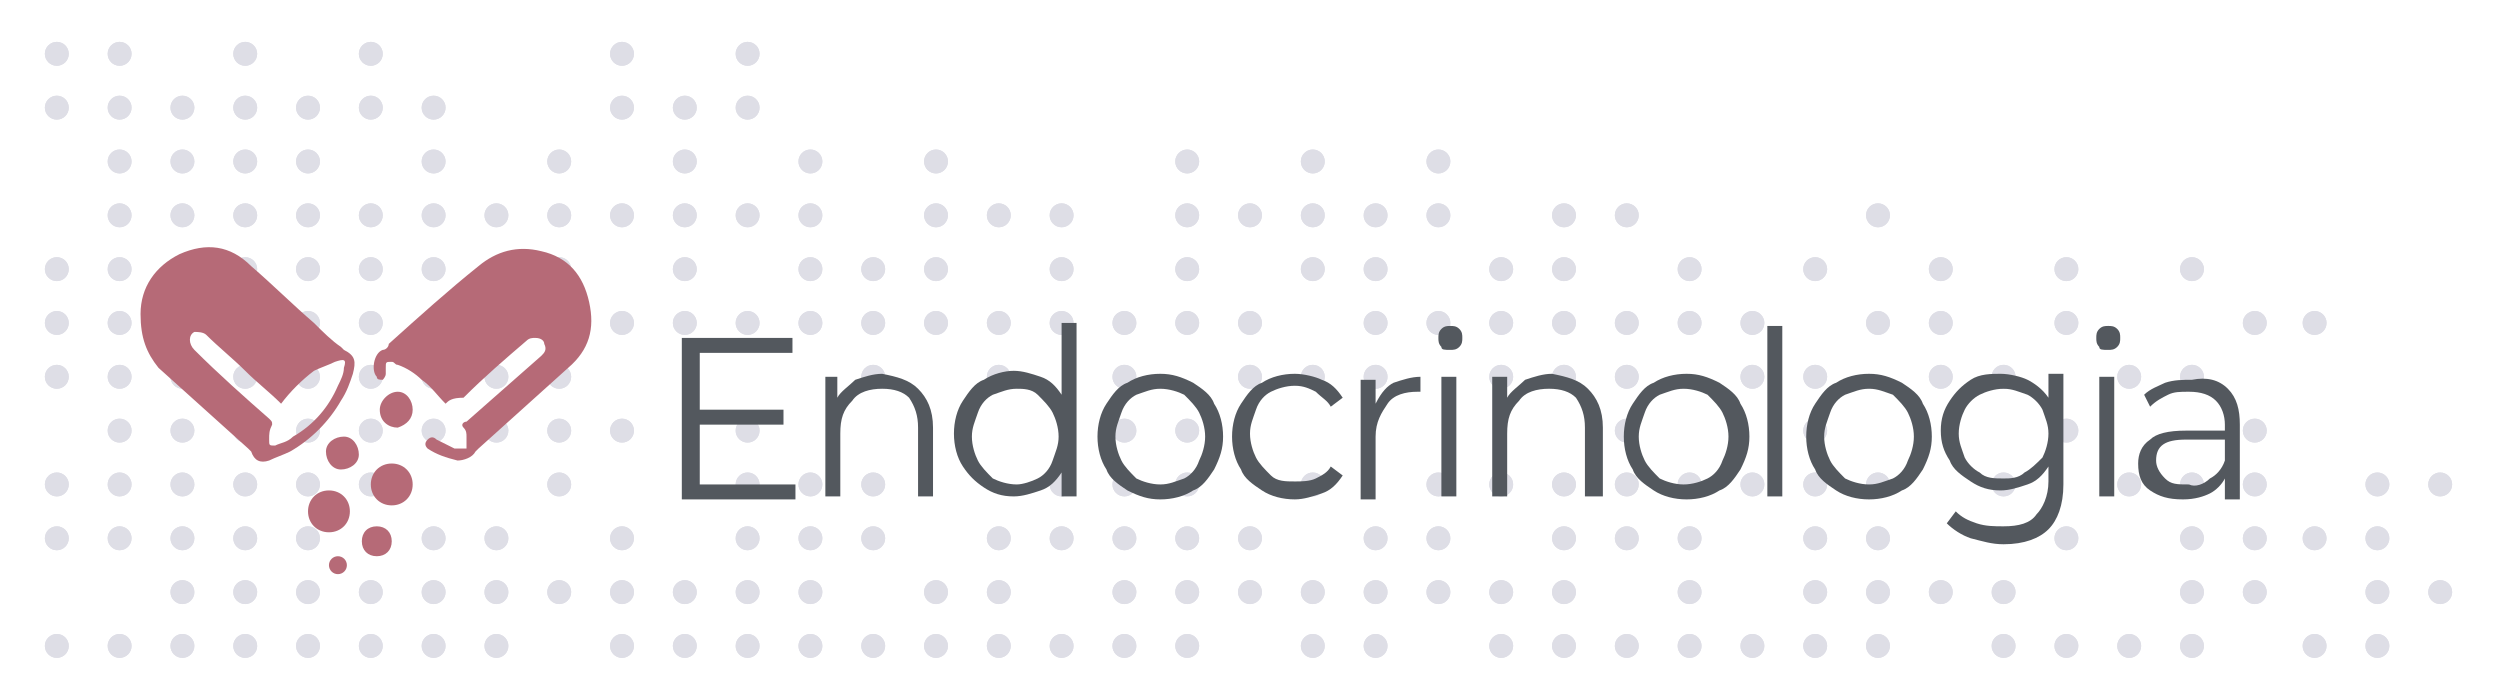 <svg xmlns="http://www.w3.org/2000/svg" xmlns:xlink="http://www.w3.org/1999/xlink" id="Camada_1" x="0px" y="0px" viewBox="0 0 83.6 23.3" style="enable-background:new 0 0 83.6 23.3;" xml:space="preserve"><style type="text/css">	.st0{fill:#DEDEE6;}	.st1{fill:#53585E;}	.st2{fill:#B66A77;}</style><g id="XMLID_290_">	<circle id="XMLID_749_" class="st0" cx="1.9" cy="21.6" r="0.4"></circle>	<circle id="XMLID_748_" class="st0" cx="4" cy="21.6" r="0.4"></circle>	<circle id="XMLID_747_" class="st0" cx="16.6" cy="21.6" r="0.4"></circle>	<circle id="XMLID_746_" class="st0" cx="14.5" cy="21.6" r="0.4"></circle>	<circle id="XMLID_745_" class="st0" cx="12.4" cy="21.6" r="0.4"></circle>	<circle id="XMLID_744_" class="st0" cx="10.3" cy="21.6" r="0.4"></circle>	<circle id="XMLID_738_" class="st0" cx="8.2" cy="21.6" r="0.4"></circle>	<circle id="XMLID_737_" class="st0" cx="6.1" cy="21.6" r="0.4"></circle>	<circle id="XMLID_736_" class="st0" cx="39.7" cy="21.6" r="0.4"></circle>	<circle id="XMLID_735_" class="st0" cx="37.6" cy="21.6" r="0.4"></circle>	<circle id="XMLID_734_" class="st0" cx="35.5" cy="21.6" r="0.4"></circle>	<circle id="XMLID_643_" class="st0" cx="33.4" cy="21.6" r="0.4"></circle>	<circle id="XMLID_642_" class="st0" cx="31.3" cy="21.6" r="0.4"></circle>	<circle id="XMLID_641_" class="st0" cx="29.2" cy="21.6" r="0.4"></circle>	<circle id="XMLID_640_" class="st0" cx="27.1" cy="21.6" r="0.4"></circle>	<circle id="XMLID_639_" class="st0" cx="25" cy="21.6" r="0.4"></circle>	<circle id="XMLID_638_" class="st0" cx="22.9" cy="21.6" r="0.4"></circle>	<circle id="XMLID_637_" class="st0" cx="20.8" cy="21.6" r="0.4"></circle>	<circle id="XMLID_636_" class="st0" cx="1.9" cy="10.8" r="0.4"></circle>	<circle id="XMLID_635_" class="st0" cx="4" cy="10.8" r="0.4"></circle>	<circle id="XMLID_628_" class="st0" cx="16.6" cy="10.8" r="0.4"></circle>	<circle id="XMLID_627_" class="st0" cx="12.4" cy="10.8" r="0.4"></circle>	<circle id="XMLID_626_" class="st0" cx="10.3" cy="10.8" r="0.4"></circle>	<circle id="XMLID_625_" class="st0" cx="6.1" cy="10.8" r="0.4"></circle>	<circle id="XMLID_624_" class="st0" cx="39.7" cy="10.8" r="0.4"></circle>	<circle id="XMLID_587_" class="st0" cx="37.6" cy="10.8" r="0.4"></circle>	<circle id="XMLID_586_" class="st0" cx="35.5" cy="10.8" r="0.4"></circle>	<circle id="XMLID_585_" class="st0" cx="33.4" cy="10.8" r="0.4"></circle>	<circle id="XMLID_584_" class="st0" cx="31.3" cy="10.8" r="0.4"></circle>	<circle id="XMLID_583_" class="st0" cx="29.2" cy="10.8" r="0.4"></circle>	<circle id="XMLID_582_" class="st0" cx="27.1" cy="10.8" r="0.4"></circle>	<circle id="XMLID_581_" class="st0" cx="25" cy="10.8" r="0.4"></circle>	<circle id="XMLID_580_" class="st0" cx="22.9" cy="10.8" r="0.4"></circle>	<circle id="XMLID_579_" class="st0" cx="20.8" cy="10.8" r="0.4"></circle>	<circle id="XMLID_578_" class="st0" cx="18.7" cy="10.8" r="0.4"></circle>	<circle id="XMLID_577_" class="st0" cx="41.8" cy="10.8" r="0.4"></circle>	<circle id="XMLID_576_" class="st0" cx="1.9" cy="12.6" r="0.4"></circle>	<circle id="XMLID_575_" class="st0" cx="4" cy="12.6" r="0.4"></circle>	<circle id="XMLID_574_" class="st0" cx="16.6" cy="12.6" r="0.4"></circle>	<circle id="XMLID_573_" class="st0" cx="14.5" cy="12.6" r="0.4"></circle>	<circle id="XMLID_572_" class="st0" cx="12.4" cy="12.6" r="0.4"></circle>	<circle id="XMLID_571_" class="st0" cx="10.3" cy="12.6" r="0.4"></circle>	<circle id="XMLID_570_" class="st0" cx="8.2" cy="12.6" r="0.4"></circle>	<circle id="XMLID_569_" class="st0" cx="6.1" cy="12.6" r="0.4"></circle>	<circle id="XMLID_568_" class="st0" cx="37.6" cy="12.6" r="0.4"></circle>	<circle id="XMLID_567_" class="st0" cx="33.4" cy="12.6" r="0.4"></circle>	<circle id="XMLID_566_" class="st0" cx="29.2" cy="12.6" r="0.4"></circle>	<circle id="XMLID_564_" class="st0" cx="18.7" cy="12.6" r="0.4"></circle>	<circle id="XMLID_563_" class="st0" cx="41.8" cy="12.6" r="0.4"></circle>	<circle id="XMLID_562_" class="st0" cx="4" cy="14.4" r="0.4"></circle>	<circle id="XMLID_561_" class="st0" cx="16.6" cy="14.4" r="0.4"></circle>	<circle id="XMLID_560_" class="st0" cx="14.5" cy="14.4" r="0.4"></circle>	<circle id="XMLID_559_" class="st0" cx="12.4" cy="14.4" r="0.4"></circle>	<circle id="XMLID_558_" class="st0" cx="10.3" cy="14.4" r="0.4"></circle>	<circle id="XMLID_557_" class="st0" cx="8.2" cy="14.4" r="0.4"></circle>	<circle id="XMLID_556_" class="st0" cx="6.1" cy="14.4" r="0.4"></circle>	<circle id="XMLID_555_" class="st0" cx="39.7" cy="14.4" r="0.4"></circle>	<circle id="XMLID_554_" class="st0" cx="37.6" cy="14.4" r="0.4"></circle>	<circle id="XMLID_552_" class="st0" cx="25" cy="14.4" r="0.4"></circle>	<circle id="XMLID_551_" class="st0" cx="20.8" cy="14.4" r="0.4"></circle>	<circle id="XMLID_550_" class="st0" cx="18.7" cy="14.4" r="0.4"></circle>	<circle id="XMLID_549_" class="st0" cx="1.9" cy="16.2" r="0.4"></circle>	<circle id="XMLID_548_" class="st0" cx="4" cy="16.2" r="0.4"></circle>	<circle id="XMLID_547_" class="st0" cx="12.4" cy="16.2" r="0.4"></circle>	<circle id="XMLID_546_" class="st0" cx="10.3" cy="16.2" r="0.4"></circle>	<circle id="XMLID_545_" class="st0" cx="8.2" cy="16.2" r="0.4"></circle>	<circle id="XMLID_544_" class="st0" cx="6.1" cy="16.2" r="0.4"></circle>	<circle id="XMLID_543_" class="st0" cx="39.7" cy="16.2" r="0.4"></circle>	<circle id="XMLID_542_" class="st0" cx="37.6" cy="16.2" r="0.4"></circle>	<circle id="XMLID_541_" class="st0" cx="35.5" cy="16.2" r="0.4"></circle>	<circle id="XMLID_540_" class="st0" cx="29.2" cy="16.2" r="0.4"></circle>	<circle id="XMLID_539_" class="st0" cx="27.1" cy="16.2" r="0.4"></circle>	<circle id="XMLID_519_" class="st0" cx="25" cy="16.2" r="0.4"></circle>	<circle id="XMLID_518_" class="st0" cx="18.7" cy="16.2" r="0.4"></circle>	<circle id="XMLID_517_" class="st0" cx="1.9" cy="18" r="0.4"></circle>	<circle id="XMLID_515_" class="st0" cx="4" cy="18" r="0.4"></circle>	<circle id="XMLID_514_" class="st0" cx="16.6" cy="18" r="0.4"></circle>	<circle id="XMLID_513_" class="st0" cx="14.5" cy="18" r="0.4"></circle>	<circle id="XMLID_512_" class="st0" cx="10.3" cy="18" r="0.4"></circle>	<circle id="XMLID_511_" class="st0" cx="8.2" cy="18" r="0.4"></circle>	<circle id="XMLID_497_" class="st0" cx="6.1" cy="18" r="0.4"></circle>	<circle id="XMLID_496_" class="st0" cx="39.7" cy="18" r="0.4"></circle>	<circle id="XMLID_495_" class="st0" cx="37.6" cy="18" r="0.4"></circle>	<circle id="XMLID_493_" class="st0" cx="35.5" cy="18" r="0.4"></circle>	<circle id="XMLID_492_" class="st0" cx="33.4" cy="18" r="0.4"></circle>	<circle id="XMLID_491_" class="st0" cx="29.2" cy="18" r="0.4"></circle>	<circle id="XMLID_490_" class="st0" cx="27.1" cy="18" r="0.4"></circle>	<circle id="XMLID_489_" class="st0" cx="25" cy="18" r="0.4"></circle>	<circle id="XMLID_475_" class="st0" cx="20.8" cy="18" r="0.4"></circle>	<circle id="XMLID_474_" class="st0" cx="41.8" cy="18" r="0.4"></circle>	<circle id="XMLID_473_" class="st0" cx="1.9" cy="3.6" r="0.4"></circle>	<circle id="XMLID_472_" class="st0" cx="4" cy="3.6" r="0.4"></circle>	<circle id="XMLID_471_" class="st0" cx="14.5" cy="3.6" r="0.4"></circle>	<circle id="XMLID_470_" class="st0" cx="12.4" cy="3.6" r="0.4"></circle>	<circle id="XMLID_469_" class="st0" cx="10.3" cy="3.6" r="0.4"></circle>	<circle id="XMLID_468_" class="st0" cx="8.2" cy="3.6" r="0.4"></circle>	<circle id="XMLID_467_" class="st0" cx="6.1" cy="3.6" r="0.4"></circle>	<circle id="XMLID_457_" class="st0" cx="25" cy="3.6" r="0.4"></circle>	<circle id="XMLID_456_" class="st0" cx="22.9" cy="3.6" r="0.4"></circle>	<circle id="XMLID_455_" class="st0" cx="20.8" cy="3.6" r="0.4"></circle>	<circle id="XMLID_454_" class="st0" cx="1.9" cy="9" r="0.4"></circle>	<circle id="XMLID_453_" class="st0" cx="4" cy="9" r="0.4"></circle>	<circle id="XMLID_452_" class="st0" cx="16.6" cy="9" r="0.4"></circle>	<circle id="XMLID_451_" class="st0" cx="14.5" cy="9" r="0.4"></circle>	<circle id="XMLID_450_" class="st0" cx="12.4" cy="9" r="0.4"></circle>	<circle id="XMLID_449_" class="st0" cx="10.3" cy="9" r="0.4"></circle>	<circle id="XMLID_448_" class="st0" cx="8.2" cy="9" r="0.4"></circle>	<circle id="XMLID_447_" class="st0" cx="6.1" cy="9" r="0.4"></circle>	<circle id="XMLID_446_" class="st0" cx="39.7" cy="9" r="0.4"></circle>	<circle id="XMLID_445_" class="st0" cx="35.5" cy="9" r="0.4"></circle>	<circle id="XMLID_444_" class="st0" cx="31.3" cy="9" r="0.4"></circle>	<circle id="XMLID_443_" class="st0" cx="29.2" cy="9" r="0.4"></circle>	<circle id="XMLID_442_" class="st0" cx="27.1" cy="9" r="0.4"></circle>	<circle id="XMLID_441_" class="st0" cx="22.9" cy="9" r="0.4"></circle>	<circle id="XMLID_440_" class="st0" cx="18.7" cy="9" r="0.4"></circle>	<circle id="XMLID_439_" class="st0" cx="4" cy="7.2" r="0.4"></circle>	<circle id="XMLID_438_" class="st0" cx="16.6" cy="7.2" r="0.4"></circle>	<circle id="XMLID_437_" class="st0" cx="14.5" cy="7.2" r="0.4"></circle>	<circle id="XMLID_436_" class="st0" cx="12.4" cy="7.2" r="0.4"></circle>	<circle id="XMLID_435_" class="st0" cx="10.3" cy="7.2" r="0.4"></circle>	<circle id="XMLID_434_" class="st0" cx="8.2" cy="7.2" r="0.4"></circle>	<circle id="XMLID_433_" class="st0" cx="6.1" cy="7.2" r="0.4"></circle>	<circle id="XMLID_432_" class="st0" cx="39.7" cy="7.2" r="0.4"></circle>	<circle id="XMLID_431_" class="st0" cx="35.5" cy="7.2" r="0.4"></circle>	<circle id="XMLID_430_" class="st0" cx="33.4" cy="7.2" r="0.4"></circle>	<circle id="XMLID_429_" class="st0" cx="31.3" cy="7.2" r="0.4"></circle>	<circle id="XMLID_428_" class="st0" cx="27.1" cy="7.2" r="0.4"></circle>	<circle id="XMLID_427_" class="st0" cx="25" cy="7.2" r="0.4"></circle>	<circle id="XMLID_426_" class="st0" cx="22.9" cy="7.2" r="0.4"></circle>	<circle id="XMLID_425_" class="st0" cx="20.8" cy="7.2" r="0.4"></circle>	<circle id="XMLID_424_" class="st0" cx="18.7" cy="7.2" r="0.4"></circle>	<circle id="XMLID_423_" class="st0" cx="41.8" cy="7.2" r="0.4"></circle>	<circle id="XMLID_422_" class="st0" cx="4" cy="5.4" r="0.4"></circle>	<circle id="XMLID_421_" class="st0" cx="14.5" cy="5.4" r="0.4"></circle>	<circle id="XMLID_420_" class="st0" cx="10.3" cy="5.4" r="0.4"></circle>	<circle id="XMLID_419_" class="st0" cx="8.2" cy="5.4" r="0.4"></circle>	<circle id="XMLID_418_" class="st0" cx="6.1" cy="5.4" r="0.4"></circle>	<circle id="XMLID_417_" class="st0" cx="39.7" cy="5.4" r="0.4"></circle>	<circle id="XMLID_416_" class="st0" cx="31.3" cy="5.4" r="0.4"></circle>	<circle id="XMLID_415_" class="st0" cx="27.1" cy="5.4" r="0.4"></circle>	<circle id="XMLID_414_" class="st0" cx="22.9" cy="5.4" r="0.4"></circle>	<circle id="XMLID_413_" class="st0" cx="18.7" cy="5.4" r="0.4"></circle>	<circle id="XMLID_412_" class="st0" cx="16.6" cy="19.8" r="0.4"></circle>	<circle id="XMLID_411_" class="st0" cx="14.5" cy="19.8" r="0.4"></circle>	<circle id="XMLID_410_" class="st0" cx="12.4" cy="19.8" r="0.4"></circle>	<circle id="XMLID_409_" class="st0" cx="10.3" cy="19.8" r="0.4"></circle>	<circle id="XMLID_408_" class="st0" cx="8.2" cy="19.8" r="0.4"></circle>	<circle id="XMLID_407_" class="st0" cx="6.1" cy="19.8" r="0.4"></circle>	<circle id="XMLID_406_" class="st0" cx="39.7" cy="19.8" r="0.4"></circle>	<circle id="XMLID_405_" class="st0" cx="37.6" cy="19.8" r="0.4"></circle>	<circle id="XMLID_404_" class="st0" cx="33.4" cy="19.8" r="0.4"></circle>	<circle id="XMLID_403_" class="st0" cx="31.3" cy="19.8" r="0.4"></circle>	<circle id="XMLID_402_" class="st0" cx="27.1" cy="19.8" r="0.4"></circle>	<circle id="XMLID_401_" class="st0" cx="25" cy="19.8" r="0.4"></circle>	<circle id="XMLID_400_" class="st0" cx="22.9" cy="19.8" r="0.4"></circle>	<circle id="XMLID_399_" class="st0" cx="20.8" cy="19.8" r="0.4"></circle>	<circle id="XMLID_398_" class="st0" cx="18.7" cy="19.8" r="0.4"></circle>	<circle id="XMLID_397_" class="st0" cx="41.8" cy="19.8" r="0.4"></circle>	<circle id="XMLID_396_" class="st0" cx="1.9" cy="1.8" r="0.4"></circle>	<circle id="XMLID_395_" class="st0" cx="4" cy="1.8" r="0.4"></circle>	<circle id="XMLID_394_" class="st0" cx="12.4" cy="1.8" r="0.4"></circle>	<circle id="XMLID_393_" class="st0" cx="8.2" cy="1.8" r="0.4"></circle>	<circle id="XMLID_392_" class="st0" cx="25" cy="1.8" r="0.4"></circle>	<circle id="XMLID_391_" class="st0" cx="20.8" cy="1.8" r="0.4"></circle>	<circle id="XMLID_390_" class="st0" cx="43.9" cy="21.6" r="0.4"></circle>	<circle id="XMLID_389_" class="st0" cx="46" cy="21.6" r="0.4"></circle>	<circle id="XMLID_388_" class="st0" cx="60.7" cy="21.6" r="0.4"></circle>	<circle id="XMLID_387_" class="st0" cx="58.6" cy="21.6" r="0.4"></circle>	<circle id="XMLID_386_" class="st0" cx="56.5" cy="21.6" r="0.4"></circle>	<circle id="XMLID_385_" class="st0" cx="54.4" cy="21.6" r="0.4"></circle>	<circle id="XMLID_384_" class="st0" cx="52.3" cy="21.6" r="0.4"></circle>	<circle id="XMLID_383_" class="st0" cx="50.2" cy="21.6" r="0.4"></circle>	<circle id="XMLID_382_" class="st0" cx="79.5" cy="21.6" r="0.4"></circle>	<circle id="XMLID_381_" class="st0" cx="77.4" cy="21.6" r="0.4"></circle>	<circle id="XMLID_380_" class="st0" cx="73.3" cy="21.6" r="0.4"></circle>	<circle id="XMLID_379_" class="st0" cx="71.2" cy="21.6" r="0.4"></circle>	<circle id="XMLID_378_" class="st0" cx="69.1" cy="21.6" r="0.4"></circle>	<circle id="XMLID_377_" class="st0" cx="67" cy="21.6" r="0.4"></circle>	<circle id="XMLID_376_" class="st0" cx="62.8" cy="21.6" r="0.4"></circle>	<circle id="XMLID_375_" class="st0" cx="46" cy="10.8" r="0.4"></circle>	<circle id="XMLID_374_" class="st0" cx="48.1" cy="10.8" r="0.4"></circle>	<circle id="XMLID_373_" class="st0" cx="58.6" cy="10.8" r="0.4"></circle>	<circle id="XMLID_372_" class="st0" cx="56.5" cy="10.8" r="0.4"></circle>	<circle id="XMLID_371_" class="st0" cx="54.4" cy="10.8" r="0.4"></circle>	<circle id="XMLID_370_" class="st0" cx="52.3" cy="10.8" r="0.4"></circle>	<circle id="XMLID_369_" class="st0" cx="50.2" cy="10.8" r="0.4"></circle>	<circle id="XMLID_368_" class="st0" cx="77.4" cy="10.8" r="0.4"></circle>	<circle id="XMLID_367_" class="st0" cx="75.4" cy="10.8" r="0.4"></circle>	<circle id="XMLID_366_" class="st0" cx="69.1" cy="10.8" r="0.4"></circle>	<circle id="XMLID_365_" class="st0" cx="64.9" cy="10.8" r="0.4"></circle>	<circle id="XMLID_364_" class="st0" cx="62.8" cy="10.8" r="0.4"></circle>	<circle id="XMLID_363_" class="st0" cx="43.9" cy="12.6" r="0.4"></circle>	<circle id="XMLID_362_" class="st0" cx="46" cy="12.6" r="0.4"></circle>	<circle id="XMLID_361_" class="st0" cx="60.7" cy="12.6" r="0.4"></circle>	<circle id="XMLID_360_" class="st0" cx="58.6" cy="12.6" r="0.4"></circle>	<circle id="XMLID_359_" class="st0" cx="54.4" cy="12.6" r="0.4"></circle>	<circle id="XMLID_358_" class="st0" cx="52.3" cy="12.6" r="0.4"></circle>	<circle id="XMLID_357_" class="st0" cx="50.2" cy="12.6" r="0.4"></circle>	<circle id="XMLID_356_" class="st0" cx="73.3" cy="12.6" r="0.4"></circle>	<circle id="XMLID_355_" class="st0" cx="71.2" cy="12.6" r="0.4"></circle>	<circle id="XMLID_354_" class="st0" cx="67" cy="12.6" r="0.4"></circle>	<circle id="XMLID_353_" class="st0" cx="64.9" cy="12.6" r="0.4"></circle>	<circle id="XMLID_352_" class="st0" cx="60.7" cy="14.4" r="0.4"></circle>	<circle id="XMLID_351_" class="st0" cx="54.4" cy="14.4" r="0.4"></circle>	<circle id="XMLID_350_" class="st0" cx="75.4" cy="14.4" r="0.4"></circle>	<circle id="XMLID_349_" class="st0" cx="69.1" cy="14.4" r="0.4"></circle>	<circle id="XMLID_348_" class="st0" cx="43.9" cy="16.2" r="0.4"></circle>	<circle id="XMLID_347_" class="st0" cx="48.1" cy="16.2" r="0.4"></circle>	<circle id="XMLID_346_" class="st0" cx="60.7" cy="16.2" r="0.4"></circle>	<circle id="XMLID_345_" class="st0" cx="58.6" cy="16.2" r="0.4"></circle>	<circle id="XMLID_344_" class="st0" cx="56.5" cy="16.2" r="0.4"></circle>	<circle id="XMLID_343_" class="st0" cx="54.4" cy="16.2" r="0.4"></circle>	<circle id="XMLID_342_" class="st0" cx="52.3" cy="16.2" r="0.4"></circle>	<circle id="XMLID_341_" class="st0" cx="50.2" cy="16.2" r="0.4"></circle>	<circle id="XMLID_340_" class="st0" cx="81.6" cy="16.2" r="0.4"></circle>	<circle id="XMLID_339_" class="st0" cx="79.5" cy="16.2" r="0.4"></circle>	<circle id="XMLID_338_" class="st0" cx="75.4" cy="16.2" r="0.4"></circle>	<circle id="XMLID_337_" class="st0" cx="73.3" cy="16.2" r="0.4"></circle>	<circle id="XMLID_336_" class="st0" cx="71.2" cy="16.2" r="0.4"></circle>	<circle id="XMLID_335_" class="st0" cx="67" cy="16.2" r="0.4"></circle>	<circle id="XMLID_334_" class="st0" cx="62.8" cy="16.2" r="0.4"></circle>	<circle id="XMLID_333_" class="st0" cx="46" cy="18" r="0.4"></circle>	<circle id="XMLID_332_" class="st0" cx="48.1" cy="18" r="0.4"></circle>	<circle id="XMLID_331_" class="st0" cx="60.7" cy="18" r="0.4"></circle>	<circle id="XMLID_330_" class="st0" cx="56.5" cy="18" r="0.4"></circle>	<circle id="XMLID_329_" class="st0" cx="54.4" cy="18" r="0.4"></circle>	<circle id="XMLID_328_" class="st0" cx="52.3" cy="18" r="0.4"></circle>	<circle id="XMLID_327_" class="st0" cx="79.5" cy="18" r="0.4"></circle>	<circle id="XMLID_326_" class="st0" cx="77.4" cy="18" r="0.4"></circle>	<circle id="XMLID_325_" class="st0" cx="75.4" cy="18" r="0.4"></circle>	<circle id="XMLID_324_" class="st0" cx="73.3" cy="18" r="0.4"></circle>	<circle id="XMLID_323_" class="st0" cx="69.1" cy="18" r="0.4"></circle>	<circle id="XMLID_322_" class="st0" cx="62.8" cy="18" r="0.4"></circle>	<circle id="XMLID_321_" class="st0" cx="43.9" cy="9" r="0.4"></circle>	<circle id="XMLID_320_" class="st0" cx="46" cy="9" r="0.4"></circle>	<circle id="XMLID_319_" class="st0" cx="60.7" cy="9" r="0.4"></circle>	<circle id="XMLID_318_" class="st0" cx="56.5" cy="9" r="0.4"></circle>	<circle id="XMLID_317_" class="st0" cx="52.3" cy="9" r="0.4"></circle>	<circle id="XMLID_316_" class="st0" cx="50.2" cy="9" r="0.4"></circle>	<circle id="XMLID_315_" class="st0" cx="73.3" cy="9" r="0.4"></circle>	<circle id="XMLID_314_" class="st0" cx="69.1" cy="9" r="0.4"></circle>	<circle id="XMLID_313_" class="st0" cx="64.9" cy="9" r="0.4"></circle>	<circle id="XMLID_312_" class="st0" cx="43.9" cy="7.2" r="0.4"></circle>	<circle id="XMLID_311_" class="st0" cx="46" cy="7.2" r="0.4"></circle>	<circle id="XMLID_310_" class="st0" cx="48.1" cy="7.2" r="0.4"></circle>	<circle id="XMLID_309_" class="st0" cx="54.4" cy="7.2" r="0.4"></circle>	<circle id="XMLID_308_" class="st0" cx="52.3" cy="7.2" r="0.4"></circle>	<circle id="XMLID_307_" class="st0" cx="62.8" cy="7.2" r="0.4"></circle>	<circle id="XMLID_306_" class="st0" cx="43.9" cy="5.4" r="0.4"></circle>	<circle id="XMLID_305_" class="st0" cx="48.1" cy="5.4" r="0.4"></circle>	<circle id="XMLID_304_" class="st0" cx="43.9" cy="19.8" r="0.4"></circle>	<circle id="XMLID_303_" class="st0" cx="46" cy="19.8" r="0.4"></circle>	<circle id="XMLID_302_" class="st0" cx="48.1" cy="19.8" r="0.4"></circle>	<circle id="XMLID_301_" class="st0" cx="60.7" cy="19.8" r="0.4"></circle>	<circle id="XMLID_300_" class="st0" cx="56.5" cy="19.8" r="0.4"></circle>	<circle id="XMLID_299_" class="st0" cx="52.3" cy="19.8" r="0.4"></circle>	<circle id="XMLID_298_" class="st0" cx="50.2" cy="19.8" r="0.4"></circle>	<circle id="XMLID_297_" class="st0" cx="81.6" cy="19.8" r="0.4"></circle>	<circle id="XMLID_296_" class="st0" cx="79.5" cy="19.8" r="0.4"></circle>	<circle id="XMLID_295_" class="st0" cx="75.4" cy="19.8" r="0.4"></circle>	<circle id="XMLID_294_" class="st0" cx="73.3" cy="19.8" r="0.4"></circle>	<circle id="XMLID_293_" class="st0" cx="67" cy="19.8" r="0.4"></circle>	<circle id="XMLID_292_" class="st0" cx="64.9" cy="19.8" r="0.4"></circle>	<circle id="XMLID_291_" class="st0" cx="62.8" cy="19.8" r="0.4"></circle></g><g id="XMLID_1105_">	<circle id="XMLID_1369_" class="st0" cx="1.9" cy="21.6" r="0.4"></circle>	<circle id="XMLID_1368_" class="st0" cx="4" cy="21.6" r="0.4"></circle>	<circle id="XMLID_1367_" class="st0" cx="16.6" cy="21.6" r="0.4"></circle>	<circle id="XMLID_1366_" class="st0" cx="14.5" cy="21.6" r="0.4"></circle>	<circle id="XMLID_1365_" class="st0" cx="12.4" cy="21.6" r="0.4"></circle>	<circle id="XMLID_1364_" class="st0" cx="10.3" cy="21.6" r="0.4"></circle>	<circle id="XMLID_1363_" class="st0" cx="8.2" cy="21.6" r="0.4"></circle>	<circle id="XMLID_1362_" class="st0" cx="6.1" cy="21.6" r="0.4"></circle>	<circle id="XMLID_1361_" class="st0" cx="39.7" cy="21.6" r="0.4"></circle>	<circle id="XMLID_1360_" class="st0" cx="37.6" cy="21.6" r="0.4"></circle>	<circle id="XMLID_1359_" class="st0" cx="35.5" cy="21.6" r="0.4"></circle>	<circle id="XMLID_1358_" class="st0" cx="33.4" cy="21.6" r="0.4"></circle>	<circle id="XMLID_1357_" class="st0" cx="31.3" cy="21.6" r="0.4"></circle>	<circle id="XMLID_1356_" class="st0" cx="29.2" cy="21.6" r="0.4"></circle>	<circle id="XMLID_1355_" class="st0" cx="27.1" cy="21.6" r="0.4"></circle>	<circle id="XMLID_1354_" class="st0" cx="25" cy="21.6" r="0.4"></circle>	<circle id="XMLID_1353_" class="st0" cx="22.9" cy="21.6" r="0.4"></circle>	<circle id="XMLID_1352_" class="st0" cx="20.8" cy="21.6" r="0.4"></circle>	<circle id="XMLID_1351_" class="st0" cx="1.9" cy="10.8" r="0.4"></circle>	<circle id="XMLID_1350_" class="st0" cx="4" cy="10.8" r="0.4"></circle>	<circle id="XMLID_1349_" class="st0" cx="16.6" cy="10.8" r="0.4"></circle>	<circle id="XMLID_1348_" class="st0" cx="12.4" cy="10.8" r="0.4"></circle>	<circle id="XMLID_1347_" class="st0" cx="10.3" cy="10.8" r="0.4"></circle>	<circle id="XMLID_1346_" class="st0" cx="6.1" cy="10.8" r="0.4"></circle>	<circle id="XMLID_1345_" class="st0" cx="39.7" cy="10.8" r="0.4"></circle>	<circle id="XMLID_1344_" class="st0" cx="37.6" cy="10.8" r="0.4"></circle>	<circle id="XMLID_1343_" class="st0" cx="35.5" cy="10.8" r="0.4"></circle>	<circle id="XMLID_1342_" class="st0" cx="33.4" cy="10.8" r="0.4"></circle>	<circle id="XMLID_1341_" class="st0" cx="31.3" cy="10.8" r="0.4"></circle>	<circle id="XMLID_1340_" class="st0" cx="29.2" cy="10.8" r="0.4"></circle>	<circle id="XMLID_1339_" class="st0" cx="27.1" cy="10.8" r="0.4"></circle>	<circle id="XMLID_1338_" class="st0" cx="25" cy="10.8" r="0.4"></circle>	<circle id="XMLID_1337_" class="st0" cx="22.9" cy="10.8" r="0.4"></circle>	<circle id="XMLID_1336_" class="st0" cx="20.8" cy="10.8" r="0.4"></circle>	<circle id="XMLID_1335_" class="st0" cx="18.7" cy="10.8" r="0.4"></circle>	<circle id="XMLID_1334_" class="st0" cx="41.8" cy="10.8" r="0.4"></circle>	<circle id="XMLID_1333_" class="st0" cx="1.9" cy="12.6" r="0.4"></circle>	<circle id="XMLID_1332_" class="st0" cx="4" cy="12.6" r="0.4"></circle>	<circle id="XMLID_1331_" class="st0" cx="16.6" cy="12.6" r="0.4"></circle>	<circle id="XMLID_1330_" class="st0" cx="14.5" cy="12.6" r="0.4"></circle>	<circle id="XMLID_1329_" class="st0" cx="12.4" cy="12.6" r="0.4"></circle>	<circle id="XMLID_1328_" class="st0" cx="10.3" cy="12.6" r="0.4"></circle>	<circle id="XMLID_1327_" class="st0" cx="8.2" cy="12.6" r="0.4"></circle>	<circle id="XMLID_1326_" class="st0" cx="6.1" cy="12.6" r="0.4"></circle>	<circle id="XMLID_1325_" class="st0" cx="37.6" cy="12.6" r="0.4"></circle>	<circle id="XMLID_1324_" class="st0" cx="33.4" cy="12.6" r="0.4"></circle>	<circle id="XMLID_1323_" class="st0" cx="29.2" cy="12.6" r="0.4"></circle>	<circle id="XMLID_1322_" class="st0" cx="18.7" cy="12.6" r="0.4"></circle>	<circle id="XMLID_1321_" class="st0" cx="41.8" cy="12.6" r="0.4"></circle>	<circle id="XMLID_1320_" class="st0" cx="4" cy="14.4" r="0.4"></circle>	<circle id="XMLID_1319_" class="st0" cx="16.6" cy="14.4" r="0.4"></circle>	<circle id="XMLID_1318_" class="st0" cx="14.5" cy="14.4" r="0.4"></circle>	<circle id="XMLID_1317_" class="st0" cx="12.4" cy="14.4" r="0.4"></circle>	<circle id="XMLID_1316_" class="st0" cx="10.3" cy="14.4" r="0.4"></circle>	<circle id="XMLID_1315_" class="st0" cx="8.2" cy="14.4" r="0.4"></circle>	<circle id="XMLID_1314_" class="st0" cx="6.1" cy="14.4" r="0.4"></circle>	<circle id="XMLID_1313_" class="st0" cx="39.7" cy="14.4" r="0.4"></circle>	<circle id="XMLID_1312_" class="st0" cx="37.6" cy="14.4" r="0.4"></circle>	<circle id="XMLID_1311_" class="st0" cx="25" cy="14.4" r="0.4"></circle>	<circle id="XMLID_1310_" class="st0" cx="20.8" cy="14.4" r="0.4"></circle>	<circle id="XMLID_1309_" class="st0" cx="18.7" cy="14.4" r="0.4"></circle>	<circle id="XMLID_1308_" class="st0" cx="1.9" cy="16.2" r="0.4"></circle>	<circle id="XMLID_1307_" class="st0" cx="4" cy="16.2" r="0.4"></circle>	<circle id="XMLID_1306_" class="st0" cx="12.4" cy="16.2" r="0.4"></circle>	<circle id="XMLID_1305_" class="st0" cx="10.3" cy="16.2" r="0.4"></circle>	<circle id="XMLID_1304_" class="st0" cx="8.2" cy="16.2" r="0.4"></circle>	<circle id="XMLID_1303_" class="st0" cx="6.1" cy="16.2" r="0.4"></circle>	<circle id="XMLID_1302_" class="st0" cx="39.7" cy="16.2" r="0.4"></circle>	<circle id="XMLID_1301_" class="st0" cx="37.6" cy="16.2" r="0.4"></circle>	<circle id="XMLID_1300_" class="st0" cx="35.5" cy="16.2" r="0.4"></circle>	<circle id="XMLID_1299_" class="st0" cx="29.2" cy="16.2" r="0.4"></circle>	<circle id="XMLID_1298_" class="st0" cx="27.1" cy="16.2" r="0.4"></circle>	<circle id="XMLID_1297_" class="st0" cx="25" cy="16.2" r="0.4"></circle>	<circle id="XMLID_1296_" class="st0" cx="18.7" cy="16.2" r="0.4"></circle>	<circle id="XMLID_1295_" class="st0" cx="1.9" cy="18" r="0.4"></circle>	<circle id="XMLID_1294_" class="st0" cx="4" cy="18" r="0.4"></circle>	<circle id="XMLID_1293_" class="st0" cx="16.6" cy="18" r="0.4"></circle>	<circle id="XMLID_1292_" class="st0" cx="14.5" cy="18" r="0.4"></circle>	<circle id="XMLID_1291_" class="st0" cx="10.3" cy="18" r="0.4"></circle>	<circle id="XMLID_1290_" class="st0" cx="8.2" cy="18" r="0.4"></circle>	<circle id="XMLID_1289_" class="st0" cx="6.1" cy="18" r="0.4"></circle>	<circle id="XMLID_1288_" class="st0" cx="39.7" cy="18" r="0.4"></circle>	<circle id="XMLID_1287_" class="st0" cx="37.6" cy="18" r="0.4"></circle>	<circle id="XMLID_1286_" class="st0" cx="35.5" cy="18" r="0.4"></circle>	<circle id="XMLID_1285_" class="st0" cx="33.4" cy="18" r="0.4"></circle>	<circle id="XMLID_1284_" class="st0" cx="29.2" cy="18" r="0.4"></circle>	<circle id="XMLID_1283_" class="st0" cx="27.1" cy="18" r="0.4"></circle>	<circle id="XMLID_1282_" class="st0" cx="25" cy="18" r="0.4"></circle>	<circle id="XMLID_1281_" class="st0" cx="20.8" cy="18" r="0.4"></circle>	<circle id="XMLID_1280_" class="st0" cx="41.8" cy="18" r="0.4"></circle>	<circle id="XMLID_1279_" class="st0" cx="1.9" cy="3.6" r="0.4"></circle>	<circle id="XMLID_1278_" class="st0" cx="4" cy="3.6" r="0.4"></circle>	<circle id="XMLID_1277_" class="st0" cx="14.5" cy="3.6" r="0.4"></circle>	<circle id="XMLID_1276_" class="st0" cx="12.4" cy="3.6" r="0.4"></circle>	<circle id="XMLID_1275_" class="st0" cx="10.3" cy="3.6" r="0.4"></circle>	<circle id="XMLID_1274_" class="st0" cx="8.2" cy="3.6" r="0.4"></circle>	<circle id="XMLID_1273_" class="st0" cx="6.1" cy="3.6" r="0.4"></circle>	<circle id="XMLID_1272_" class="st0" cx="25" cy="3.6" r="0.4"></circle>	<circle id="XMLID_1271_" class="st0" cx="22.9" cy="3.6" r="0.4"></circle>	<circle id="XMLID_1270_" class="st0" cx="20.8" cy="3.6" r="0.4"></circle>	<circle id="XMLID_1269_" class="st0" cx="1.9" cy="9" r="0.4"></circle>	<circle id="XMLID_1268_" class="st0" cx="4" cy="9" r="0.4"></circle>	<circle id="XMLID_1267_" class="st0" cx="16.6" cy="9" r="0.4"></circle>	<circle id="XMLID_1266_" class="st0" cx="14.5" cy="9" r="0.4"></circle>	<circle id="XMLID_1265_" class="st0" cx="12.4" cy="9" r="0.4"></circle>	<circle id="XMLID_1264_" class="st0" cx="10.3" cy="9" r="0.4"></circle>	<circle id="XMLID_1263_" class="st0" cx="8.2" cy="9" r="0.4"></circle>	<circle id="XMLID_1262_" class="st0" cx="6.1" cy="9" r="0.4"></circle>	<circle id="XMLID_1261_" class="st0" cx="39.7" cy="9" r="0.4"></circle>	<circle id="XMLID_1260_" class="st0" cx="35.5" cy="9" r="0.4"></circle>	<circle id="XMLID_1259_" class="st0" cx="31.3" cy="9" r="0.4"></circle>	<circle id="XMLID_1258_" class="st0" cx="29.2" cy="9" r="0.4"></circle>	<circle id="XMLID_1257_" class="st0" cx="27.1" cy="9" r="0.4"></circle>	<circle id="XMLID_1256_" class="st0" cx="22.9" cy="9" r="0.4"></circle>	<circle id="XMLID_1255_" class="st0" cx="18.7" cy="9" r="0.4"></circle>	<circle id="XMLID_1254_" class="st0" cx="4" cy="7.2" r="0.4"></circle>	<circle id="XMLID_1253_" class="st0" cx="16.6" cy="7.2" r="0.4"></circle>	<circle id="XMLID_1252_" class="st0" cx="14.5" cy="7.2" r="0.4"></circle>	<circle id="XMLID_1251_" class="st0" cx="12.4" cy="7.2" r="0.4"></circle>	<circle id="XMLID_1250_" class="st0" cx="10.3" cy="7.2" r="0.4"></circle>	<circle id="XMLID_1249_" class="st0" cx="8.2" cy="7.2" r="0.4"></circle>	<circle id="XMLID_1248_" class="st0" cx="6.1" cy="7.2" r="0.4"></circle>	<circle id="XMLID_1247_" class="st0" cx="39.7" cy="7.2" r="0.4"></circle>	<circle id="XMLID_1246_" class="st0" cx="35.5" cy="7.2" r="0.4"></circle>	<circle id="XMLID_1245_" class="st0" cx="33.4" cy="7.2" r="0.4"></circle>	<circle id="XMLID_1244_" class="st0" cx="31.3" cy="7.2" r="0.4"></circle>	<circle id="XMLID_1243_" class="st0" cx="27.1" cy="7.2" r="0.4"></circle>	<circle id="XMLID_1242_" class="st0" cx="25" cy="7.2" r="0.4"></circle>	<circle id="XMLID_1241_" class="st0" cx="22.9" cy="7.2" r="0.4"></circle>	<circle id="XMLID_1240_" class="st0" cx="20.8" cy="7.2" r="0.4"></circle>	<circle id="XMLID_1239_" class="st0" cx="18.7" cy="7.2" r="0.4"></circle>	<circle id="XMLID_1238_" class="st0" cx="41.8" cy="7.2" r="0.4"></circle>	<circle id="XMLID_1237_" class="st0" cx="4" cy="5.4" r="0.4"></circle>	<circle id="XMLID_1236_" class="st0" cx="14.5" cy="5.4" r="0.4"></circle>	<circle id="XMLID_1235_" class="st0" cx="10.3" cy="5.4" r="0.4"></circle>	<circle id="XMLID_1234_" class="st0" cx="8.2" cy="5.4" r="0.4"></circle>	<circle id="XMLID_1233_" class="st0" cx="6.1" cy="5.4" r="0.4"></circle>	<circle id="XMLID_1232_" class="st0" cx="39.7" cy="5.4" r="0.4"></circle>	<circle id="XMLID_1231_" class="st0" cx="31.3" cy="5.4" r="0.4"></circle>	<circle id="XMLID_1230_" class="st0" cx="27.1" cy="5.4" r="0.4"></circle>	<circle id="XMLID_1229_" class="st0" cx="22.9" cy="5.4" r="0.4"></circle>	<circle id="XMLID_1228_" class="st0" cx="18.7" cy="5.4" r="0.4"></circle>	<circle id="XMLID_1227_" class="st0" cx="16.6" cy="19.8" r="0.4"></circle>	<circle id="XMLID_1226_" class="st0" cx="14.5" cy="19.8" r="0.4"></circle>	<circle id="XMLID_1225_" class="st0" cx="12.4" cy="19.8" r="0.4"></circle>	<circle id="XMLID_1224_" class="st0" cx="10.3" cy="19.8" r="0.4"></circle>	<circle id="XMLID_1223_" class="st0" cx="8.2" cy="19.8" r="0.4"></circle>	<circle id="XMLID_1222_" class="st0" cx="6.1" cy="19.8" r="0.4"></circle>	<circle id="XMLID_1221_" class="st0" cx="39.7" cy="19.8" r="0.4"></circle>	<circle id="XMLID_1220_" class="st0" cx="37.6" cy="19.8" r="0.4"></circle>	<circle id="XMLID_1219_" class="st0" cx="33.4" cy="19.8" r="0.4"></circle>	<circle id="XMLID_1218_" class="st0" cx="31.3" cy="19.8" r="0.4"></circle>	<circle id="XMLID_1217_" class="st0" cx="27.1" cy="19.8" r="0.4"></circle>	<circle id="XMLID_1216_" class="st0" cx="25" cy="19.8" r="0.4"></circle>	<circle id="XMLID_1215_" class="st0" cx="22.9" cy="19.8" r="0.4"></circle>	<circle id="XMLID_1214_" class="st0" cx="20.8" cy="19.8" r="0.4"></circle>	<circle id="XMLID_1213_" class="st0" cx="18.7" cy="19.8" r="0.4"></circle>	<circle id="XMLID_1212_" class="st0" cx="41.8" cy="19.8" r="0.4"></circle>	<circle id="XMLID_1211_" class="st0" cx="1.9" cy="1.8" r="0.4"></circle>	<circle id="XMLID_1210_" class="st0" cx="4" cy="1.8" r="0.4"></circle>	<circle id="XMLID_1209_" class="st0" cx="12.4" cy="1.8" r="0.4"></circle>	<circle id="XMLID_1208_" class="st0" cx="8.2" cy="1.8" r="0.4"></circle>	<circle id="XMLID_1207_" class="st0" cx="25" cy="1.8" r="0.4"></circle>	<circle id="XMLID_1206_" class="st0" cx="20.8" cy="1.8" r="0.4"></circle>	<circle id="XMLID_1205_" class="st0" cx="43.9" cy="21.6" r="0.4"></circle>	<circle id="XMLID_1204_" class="st0" cx="46" cy="21.6" r="0.4"></circle>	<circle id="XMLID_1203_" class="st0" cx="60.7" cy="21.6" r="0.4"></circle>	<circle id="XMLID_1202_" class="st0" cx="58.6" cy="21.6" r="0.4"></circle>	<circle id="XMLID_1201_" class="st0" cx="56.5" cy="21.6" r="0.4"></circle>	<circle id="XMLID_1200_" class="st0" cx="54.4" cy="21.6" r="0.4"></circle>	<circle id="XMLID_1199_" class="st0" cx="52.3" cy="21.6" r="0.4"></circle>	<circle id="XMLID_1198_" class="st0" cx="50.2" cy="21.6" r="0.4"></circle>	<circle id="XMLID_1197_" class="st0" cx="79.5" cy="21.6" r="0.4"></circle>	<circle id="XMLID_1196_" class="st0" cx="77.4" cy="21.6" r="0.4"></circle>	<circle id="XMLID_1195_" class="st0" cx="73.3" cy="21.6" r="0.4"></circle>	<circle id="XMLID_1194_" class="st0" cx="71.2" cy="21.6" r="0.4"></circle>	<circle id="XMLID_1193_" class="st0" cx="69.1" cy="21.6" r="0.4"></circle>	<circle id="XMLID_1192_" class="st0" cx="67" cy="21.6" r="0.4"></circle>	<circle id="XMLID_1191_" class="st0" cx="62.8" cy="21.6" r="0.4"></circle>	<circle id="XMLID_1190_" class="st0" cx="46" cy="10.8" r="0.4"></circle>	<circle id="XMLID_1189_" class="st0" cx="48.1" cy="10.8" r="0.4"></circle>	<circle id="XMLID_1188_" class="st0" cx="58.6" cy="10.8" r="0.4"></circle>	<circle id="XMLID_1187_" class="st0" cx="56.5" cy="10.8" r="0.4"></circle>	<circle id="XMLID_1186_" class="st0" cx="54.4" cy="10.8" r="0.4"></circle>	<circle id="XMLID_1185_" class="st0" cx="52.3" cy="10.8" r="0.4"></circle>	<circle id="XMLID_1184_" class="st0" cx="50.2" cy="10.8" r="0.4"></circle>	<circle id="XMLID_1183_" class="st0" cx="77.4" cy="10.8" r="0.4"></circle>	<circle id="XMLID_1182_" class="st0" cx="75.4" cy="10.8" r="0.4"></circle>	<circle id="XMLID_1181_" class="st0" cx="69.1" cy="10.8" r="0.4"></circle>	<circle id="XMLID_1180_" class="st0" cx="64.9" cy="10.8" r="0.4"></circle>	<circle id="XMLID_1179_" class="st0" cx="62.8" cy="10.8" r="0.4"></circle>	<circle id="XMLID_1178_" class="st0" cx="43.9" cy="12.6" r="0.4"></circle>	<circle id="XMLID_1177_" class="st0" cx="46" cy="12.6" r="0.4"></circle>	<circle id="XMLID_1176_" class="st0" cx="60.7" cy="12.6" r="0.4"></circle>	<circle id="XMLID_1175_" class="st0" cx="58.6" cy="12.6" r="0.4"></circle>	<circle id="XMLID_1174_" class="st0" cx="54.4" cy="12.6" r="0.4"></circle>	<circle id="XMLID_1173_" class="st0" cx="52.3" cy="12.6" r="0.4"></circle>	<circle id="XMLID_1172_" class="st0" cx="50.2" cy="12.6" r="0.4"></circle>	<circle id="XMLID_1171_" class="st0" cx="73.3" cy="12.6" r="0.4"></circle>	<circle id="XMLID_1170_" class="st0" cx="71.2" cy="12.6" r="0.4"></circle>	<circle id="XMLID_1169_" class="st0" cx="67" cy="12.6" r="0.4"></circle>	<circle id="XMLID_1168_" class="st0" cx="64.9" cy="12.6" r="0.4"></circle>	<circle id="XMLID_1167_" class="st0" cx="60.7" cy="14.4" r="0.4"></circle>	<circle id="XMLID_1166_" class="st0" cx="54.4" cy="14.4" r="0.4"></circle>	<circle id="XMLID_1165_" class="st0" cx="75.4" cy="14.4" r="0.4"></circle>	<circle id="XMLID_1164_" class="st0" cx="69.1" cy="14.4" r="0.4"></circle>	<circle id="XMLID_1163_" class="st0" cx="43.9" cy="16.2" r="0.4"></circle>	<circle id="XMLID_1162_" class="st0" cx="48.1" cy="16.2" r="0.4"></circle>	<circle id="XMLID_1161_" class="st0" cx="60.7" cy="16.2" r="0.4"></circle>	<circle id="XMLID_1160_" class="st0" cx="58.6" cy="16.2" r="0.4"></circle>	<circle id="XMLID_1159_" class="st0" cx="56.5" cy="16.2" r="0.4"></circle>	<circle id="XMLID_1158_" class="st0" cx="54.4" cy="16.2" r="0.4"></circle>	<circle id="XMLID_1157_" class="st0" cx="52.3" cy="16.2" r="0.4"></circle>	<circle id="XMLID_1156_" class="st0" cx="50.2" cy="16.2" r="0.4"></circle>	<circle id="XMLID_1155_" class="st0" cx="81.6" cy="16.2" r="0.4"></circle>	<circle id="XMLID_1154_" class="st0" cx="79.5" cy="16.2" r="0.4"></circle>	<circle id="XMLID_1153_" class="st0" cx="75.4" cy="16.2" r="0.4"></circle>	<circle id="XMLID_1152_" class="st0" cx="73.3" cy="16.2" r="0.4"></circle>	<circle id="XMLID_1151_" class="st0" cx="71.2" cy="16.2" r="0.4"></circle>	<circle id="XMLID_1150_" class="st0" cx="67" cy="16.2" r="0.4"></circle>	<circle id="XMLID_1149_" class="st0" cx="62.8" cy="16.2" r="0.4"></circle>	<circle id="XMLID_1148_" class="st0" cx="46" cy="18" r="0.4"></circle>	<circle id="XMLID_1147_" class="st0" cx="48.1" cy="18" r="0.4"></circle>	<circle id="XMLID_1146_" class="st0" cx="60.7" cy="18" r="0.4"></circle>	<circle id="XMLID_1145_" class="st0" cx="56.5" cy="18" r="0.4"></circle>	<circle id="XMLID_1144_" class="st0" cx="54.4" cy="18" r="0.4"></circle>	<circle id="XMLID_1143_" class="st0" cx="52.3" cy="18" r="0.4"></circle>	<circle id="XMLID_1142_" class="st0" cx="79.5" cy="18" r="0.4"></circle>	<circle id="XMLID_1141_" class="st0" cx="77.4" cy="18" r="0.4"></circle>	<circle id="XMLID_1140_" class="st0" cx="75.4" cy="18" r="0.4"></circle>	<circle id="XMLID_1139_" class="st0" cx="73.3" cy="18" r="0.4"></circle>	<circle id="XMLID_1138_" class="st0" cx="69.1" cy="18" r="0.4"></circle>	<circle id="XMLID_1137_" class="st0" cx="62.8" cy="18" r="0.4"></circle>	<circle id="XMLID_1136_" class="st0" cx="43.9" cy="9" r="0.4"></circle>	<circle id="XMLID_1135_" class="st0" cx="46" cy="9" r="0.4"></circle>	<circle id="XMLID_1134_" class="st0" cx="60.7" cy="9" r="0.4"></circle>	<circle id="XMLID_1133_" class="st0" cx="56.5" cy="9" r="0.4"></circle>	<circle id="XMLID_1132_" class="st0" cx="52.3" cy="9" r="0.4"></circle>	<circle id="XMLID_1131_" class="st0" cx="50.2" cy="9" r="0.4"></circle>	<circle id="XMLID_1130_" class="st0" cx="73.3" cy="9" r="0.4"></circle>	<circle id="XMLID_1129_" class="st0" cx="69.1" cy="9" r="0.4"></circle>	<circle id="XMLID_1128_" class="st0" cx="64.9" cy="9" r="0.4"></circle>	<circle id="XMLID_1127_" class="st0" cx="43.9" cy="7.2" r="0.4"></circle>	<circle id="XMLID_1126_" class="st0" cx="46" cy="7.2" r="0.4"></circle>	<circle id="XMLID_1125_" class="st0" cx="48.1" cy="7.2" r="0.4"></circle>	<circle id="XMLID_1124_" class="st0" cx="54.4" cy="7.2" r="0.4"></circle>	<circle id="XMLID_1123_" class="st0" cx="52.3" cy="7.2" r="0.4"></circle>	<circle id="XMLID_1122_" class="st0" cx="62.8" cy="7.2" r="0.4"></circle>	<circle id="XMLID_1121_" class="st0" cx="43.9" cy="5.4" r="0.4"></circle>	<circle id="XMLID_1120_" class="st0" cx="48.1" cy="5.4" r="0.4"></circle>	<circle id="XMLID_1119_" class="st0" cx="43.9" cy="19.8" r="0.4"></circle>	<circle id="XMLID_1118_" class="st0" cx="46" cy="19.8" r="0.4"></circle>	<circle id="XMLID_1117_" class="st0" cx="48.1" cy="19.8" r="0.4"></circle>	<circle id="XMLID_1116_" class="st0" cx="60.7" cy="19.8" r="0.4"></circle>	<circle id="XMLID_1115_" class="st0" cx="56.5" cy="19.8" r="0.4"></circle>	<circle id="XMLID_1114_" class="st0" cx="52.3" cy="19.8" r="0.4"></circle>	<circle id="XMLID_1113_" class="st0" cx="50.2" cy="19.8" r="0.4"></circle>	<circle id="XMLID_1112_" class="st0" cx="81.6" cy="19.8" r="0.4"></circle>	<circle id="XMLID_1111_" class="st0" cx="79.5" cy="19.8" r="0.4"></circle>	<circle id="XMLID_1110_" class="st0" cx="75.4" cy="19.8" r="0.4"></circle>	<circle id="XMLID_1109_" class="st0" cx="73.3" cy="19.8" r="0.4"></circle>	<circle id="XMLID_1108_" class="st0" cx="67" cy="19.8" r="0.4"></circle>	<circle id="XMLID_1107_" class="st0" cx="64.9" cy="19.8" r="0.4"></circle>	<circle id="XMLID_1106_" class="st0" cx="62.8" cy="19.8" r="0.4"></circle></g><g id="XMLID_1_">	<path id="XMLID_19_" class="st1" d="M26.6,16.2v0.5h-3.8v-5.4h3.7v0.5h-3.1v1.9h2.8v0.5h-2.8v2H26.6z"></path>	<path id="XMLID_30_" class="st1" d="M30.7,13c0.3,0.3,0.5,0.7,0.5,1.3v2.3h-0.5v-2.3c0-0.4-0.1-0.7-0.3-1c-0.2-0.2-0.5-0.3-0.9-0.3  c-0.4,0-0.8,0.1-1,0.4c-0.3,0.3-0.4,0.6-0.4,1.1v2.1h-0.5v-4H28v0.7c0.1-0.2,0.4-0.4,0.6-0.6c0.3-0.1,0.6-0.2,0.9-0.2  C30,12.6,30.4,12.7,30.7,13z"></path>	<path id="XMLID_35_" class="st1" d="M36,10.9v5.7h-0.5v-0.8c-0.2,0.3-0.4,0.5-0.7,0.6s-0.6,0.2-0.9,0.2c-0.4,0-0.7-0.1-1-0.3  c-0.3-0.2-0.5-0.4-0.7-0.7c-0.2-0.3-0.3-0.7-0.3-1.1s0.1-0.8,0.3-1.1c0.2-0.3,0.4-0.6,0.7-0.7c0.3-0.2,0.7-0.3,1-0.3  c0.3,0,0.6,0.1,0.9,0.2c0.3,0.1,0.5,0.3,0.7,0.6v-2.4H36z M34.7,16c0.2-0.1,0.4-0.3,0.5-0.6s0.2-0.5,0.2-0.8c0-0.3-0.1-0.6-0.2-0.8  s-0.3-0.4-0.5-0.6S34.2,13,34,13c-0.3,0-0.5,0.1-0.8,0.2c-0.2,0.1-0.4,0.3-0.5,0.6s-0.2,0.5-0.2,0.8c0,0.3,0.1,0.6,0.2,0.8  s0.3,0.4,0.5,0.6c0.2,0.1,0.5,0.2,0.8,0.2C34.2,16.2,34.5,16.1,34.7,16z"></path>	<path id="XMLID_40_" class="st1" d="M37.7,16.4c-0.3-0.2-0.6-0.4-0.7-0.7c-0.2-0.3-0.3-0.7-0.3-1.1c0-0.4,0.1-0.8,0.3-1.1  c0.2-0.3,0.4-0.6,0.7-0.7c0.3-0.2,0.7-0.3,1.1-0.3s0.7,0.1,1.1,0.3c0.3,0.2,0.6,0.4,0.7,0.7c0.2,0.3,0.3,0.7,0.3,1.1  c0,0.4-0.1,0.7-0.3,1.1c-0.2,0.3-0.4,0.6-0.7,0.7c-0.3,0.2-0.7,0.3-1.1,0.3S38.1,16.6,37.7,16.4z M39.6,16c0.2-0.1,0.4-0.3,0.5-0.6  c0.1-0.2,0.2-0.5,0.2-0.8c0-0.3-0.1-0.6-0.2-0.8c-0.1-0.2-0.3-0.4-0.5-0.6c-0.2-0.1-0.5-0.2-0.8-0.2s-0.5,0.1-0.8,0.2  c-0.2,0.1-0.4,0.3-0.5,0.6s-0.2,0.5-0.2,0.8c0,0.3,0.1,0.6,0.2,0.8s0.3,0.4,0.5,0.6c0.2,0.1,0.5,0.2,0.8,0.2S39.3,16.1,39.6,16z"></path>	<path id="XMLID_43_" class="st1" d="M42.2,16.4c-0.3-0.2-0.6-0.4-0.7-0.7c-0.2-0.3-0.3-0.7-0.3-1.1c0-0.4,0.1-0.8,0.3-1.1  c0.2-0.3,0.4-0.6,0.7-0.7c0.3-0.2,0.7-0.3,1.1-0.3c0.3,0,0.7,0.1,0.9,0.2c0.3,0.1,0.5,0.3,0.7,0.6l-0.4,0.3  c-0.1-0.2-0.3-0.3-0.5-0.5c-0.2-0.1-0.4-0.2-0.7-0.2c-0.3,0-0.6,0.1-0.8,0.2s-0.4,0.3-0.5,0.6s-0.2,0.5-0.2,0.8  c0,0.3,0.1,0.6,0.2,0.8s0.3,0.4,0.5,0.6s0.5,0.2,0.8,0.2c0.2,0,0.5,0,0.7-0.1s0.4-0.2,0.5-0.4l0.4,0.3c-0.2,0.3-0.4,0.5-0.7,0.6  c-0.3,0.1-0.6,0.2-0.9,0.2C42.9,16.7,42.5,16.6,42.2,16.4z"></path>	<path id="XMLID_46_" class="st1" d="M46.6,12.8c0.3-0.1,0.6-0.2,0.9-0.2v0.5l-0.1,0c-0.4,0-0.8,0.1-1,0.4c-0.2,0.3-0.4,0.6-0.4,1.1  v2.1h-0.5v-4h0.5v0.8C46.2,13.1,46.4,12.9,46.6,12.8z"></path>	<path id="XMLID_49_" class="st1" d="M48.2,11.6c-0.1-0.1-0.1-0.2-0.1-0.3c0-0.1,0-0.2,0.1-0.3c0.1-0.1,0.2-0.1,0.3-0.1  c0.1,0,0.2,0,0.3,0.1c0.1,0.1,0.1,0.2,0.1,0.3c0,0.1,0,0.2-0.1,0.3s-0.2,0.1-0.3,0.1C48.3,11.7,48.2,11.7,48.2,11.6z M48.2,12.6  h0.5v4h-0.5V12.6z"></path>	<path id="XMLID_52_" class="st1" d="M53.1,13c0.3,0.3,0.5,0.7,0.5,1.3v2.3H53v-2.3c0-0.4-0.1-0.7-0.3-1c-0.2-0.2-0.5-0.3-0.9-0.3  c-0.4,0-0.8,0.1-1,0.4c-0.3,0.3-0.4,0.6-0.4,1.1v2.1h-0.5v-4h0.5v0.7c0.1-0.2,0.4-0.4,0.6-0.6c0.3-0.1,0.6-0.2,0.9-0.2  C52.4,12.6,52.8,12.7,53.1,13z"></path>	<path id="XMLID_54_" class="st1" d="M55.3,16.4c-0.3-0.2-0.6-0.4-0.7-0.7c-0.2-0.3-0.3-0.7-0.3-1.1c0-0.4,0.1-0.8,0.3-1.1  c0.2-0.3,0.4-0.6,0.7-0.7c0.3-0.2,0.7-0.3,1.1-0.3s0.7,0.1,1.1,0.3c0.3,0.2,0.6,0.4,0.7,0.7c0.2,0.3,0.3,0.7,0.3,1.1  c0,0.4-0.1,0.7-0.3,1.1c-0.2,0.3-0.4,0.6-0.7,0.7c-0.3,0.2-0.7,0.3-1.1,0.3S55.6,16.6,55.3,16.4z M57.1,16c0.2-0.1,0.4-0.3,0.5-0.6  c0.1-0.2,0.2-0.5,0.2-0.8c0-0.3-0.1-0.6-0.2-0.8c-0.1-0.2-0.3-0.4-0.5-0.6c-0.2-0.1-0.5-0.2-0.8-0.2s-0.5,0.1-0.8,0.2  c-0.2,0.1-0.4,0.3-0.5,0.6s-0.2,0.5-0.2,0.8c0,0.3,0.1,0.6,0.2,0.8s0.3,0.4,0.5,0.6c0.2,0.1,0.5,0.2,0.8,0.2S56.9,16.1,57.1,16z"></path>	<path id="XMLID_62_" class="st1" d="M59.1,10.9h0.5v5.7h-0.5V10.9z"></path>	<path id="XMLID_66_" class="st1" d="M61.4,16.4c-0.3-0.2-0.6-0.4-0.7-0.7c-0.2-0.3-0.3-0.7-0.3-1.1c0-0.4,0.1-0.8,0.3-1.1  c0.2-0.3,0.4-0.6,0.7-0.7c0.3-0.2,0.7-0.3,1.1-0.3s0.7,0.1,1.1,0.3c0.3,0.2,0.6,0.4,0.7,0.7c0.2,0.3,0.3,0.7,0.3,1.1  c0,0.4-0.1,0.7-0.3,1.1c-0.2,0.3-0.4,0.6-0.7,0.7c-0.3,0.2-0.7,0.3-1.1,0.3S61.7,16.6,61.4,16.4z M63.3,16c0.2-0.1,0.4-0.3,0.5-0.6  c0.1-0.2,0.2-0.5,0.2-0.8c0-0.3-0.1-0.6-0.2-0.8c-0.1-0.2-0.3-0.4-0.5-0.6C63,13.1,62.8,13,62.5,13s-0.5,0.1-0.8,0.2  c-0.2,0.1-0.4,0.3-0.5,0.6S61,14.3,61,14.6c0,0.3,0.1,0.6,0.2,0.8s0.3,0.4,0.5,0.6c0.2,0.1,0.5,0.2,0.8,0.2S63,16.1,63.3,16z"></path>	<path id="XMLID_73_" class="st1" d="M69,12.6v3.6c0,0.7-0.2,1.2-0.5,1.5s-0.8,0.5-1.5,0.5c-0.4,0-0.7-0.1-1.1-0.2  c-0.3-0.1-0.6-0.3-0.8-0.5l0.3-0.4c0.2,0.2,0.4,0.3,0.7,0.4c0.3,0.1,0.6,0.1,0.9,0.1c0.5,0,0.9-0.1,1.1-0.4  c0.2-0.2,0.4-0.6,0.4-1.1v-0.5c-0.2,0.3-0.4,0.5-0.7,0.6c-0.3,0.1-0.6,0.2-0.9,0.2c-0.4,0-0.7-0.1-1-0.3s-0.6-0.4-0.7-0.7  c-0.2-0.3-0.3-0.6-0.3-1s0.1-0.7,0.3-1c0.2-0.3,0.4-0.5,0.7-0.7c0.3-0.2,0.7-0.2,1-0.2c0.3,0,0.7,0.1,0.9,0.2s0.5,0.3,0.7,0.6v-0.8  H69z M67.7,15.8c0.2-0.1,0.4-0.3,0.6-0.5c0.1-0.2,0.2-0.5,0.2-0.8s-0.1-0.5-0.2-0.8c-0.1-0.2-0.3-0.4-0.5-0.5  C67.5,13.1,67.3,13,67,13c-0.3,0-0.6,0.1-0.8,0.2c-0.2,0.1-0.4,0.3-0.5,0.5c-0.1,0.2-0.2,0.5-0.2,0.8s0.1,0.5,0.2,0.8  c0.1,0.2,0.3,0.4,0.5,0.5C66.4,16,66.7,16,67,16C67.2,16,67.5,16,67.7,15.8z"></path>	<path id="XMLID_77_" class="st1" d="M70.2,11.6c-0.1-0.1-0.1-0.2-0.1-0.3c0-0.1,0-0.2,0.1-0.3c0.1-0.1,0.2-0.1,0.3-0.1  c0.1,0,0.2,0,0.3,0.1c0.1,0.1,0.1,0.2,0.1,0.3c0,0.1,0,0.2-0.1,0.3s-0.2,0.1-0.3,0.1C70.3,11.7,70.2,11.7,70.2,11.6z M70.2,12.6  h0.5v4h-0.5V12.6z"></path>	<path id="XMLID_84_" class="st1" d="M74.5,13c0.3,0.3,0.4,0.7,0.4,1.2v2.5h-0.5V16c-0.1,0.2-0.3,0.4-0.5,0.5s-0.5,0.2-0.9,0.2  c-0.5,0-0.8-0.1-1.1-0.3c-0.3-0.2-0.4-0.5-0.4-0.9c0-0.3,0.1-0.6,0.4-0.8c0.2-0.2,0.6-0.3,1.2-0.3h1.3v-0.2c0-0.3-0.1-0.6-0.3-0.8  c-0.2-0.2-0.5-0.3-0.9-0.3c-0.3,0-0.5,0-0.7,0.1c-0.2,0.1-0.4,0.2-0.6,0.4l-0.2-0.4c0.2-0.2,0.5-0.3,0.7-0.4  c0.3-0.1,0.6-0.1,0.9-0.1C73.8,12.6,74.2,12.7,74.5,13z M73.9,16c0.2-0.1,0.4-0.3,0.5-0.6v-0.7h-1.3c-0.7,0-1,0.2-1,0.7  c0,0.2,0.1,0.4,0.3,0.6s0.4,0.2,0.8,0.2C73.4,16.3,73.7,16.2,73.9,16z"></path></g><g id="XMLID_1391_">	<path id="XMLID_1399_" class="st2" d="M4.7,10.5c0-0.9,0.5-1.6,1.3-2c0.9-0.4,1.7-0.3,2.4,0.4c0.7,0.6,1.4,1.3,2.1,1.9  c0.3,0.3,0.6,0.6,0.9,0.8c0,0,0,0,0.1,0.1c0.4,0.2,0.4,0.4,0.3,0.8c-0.1,0.3-0.2,0.6-0.4,0.9c-0.4,0.7-1,1.3-1.7,1.7  c-0.2,0.1-0.5,0.2-0.7,0.3c-0.3,0.1-0.5,0-0.6-0.3c0,0-0.1-0.1-0.1-0.1c-1-0.9-2-1.8-3-2.7C4.9,11.8,4.7,11.3,4.7,10.5z M9.4,13.5  c-0.4-0.4-0.8-0.7-1.2-1.1c-0.4-0.4-0.9-0.8-1.3-1.2c-0.1-0.1-0.3-0.1-0.4-0.1c-0.2,0.1-0.2,0.4,0,0.6C7.3,12.5,8.2,13.3,9,14  c0.1,0.1,0.1,0.1,0.1,0.2c-0.1,0.2-0.1,0.3-0.1,0.5c0,0.2,0,0.2,0.2,0.2c0.2-0.1,0.4-0.1,0.6-0.3c0.7-0.4,1.2-1,1.5-1.7  c0.1-0.2,0.2-0.4,0.2-0.6c0.1-0.3,0-0.3-0.3-0.2c-0.2,0.1-0.5,0.2-0.7,0.3C10.1,12.7,9.7,13.1,9.4,13.5z"></path>	<path id="XMLID_1398_" class="st2" d="M14.9,13.5c-0.3-0.3-0.5-0.6-0.8-0.8c-0.2-0.2-0.5-0.4-0.8-0.5c-0.1,0-0.1-0.1-0.2-0.1  c-0.2,0-0.2,0-0.2,0.2c0,0.1,0,0.1,0,0.2c0,0.1-0.1,0.2-0.1,0.2c-0.1,0-0.2,0-0.2-0.1c-0.2-0.2-0.1-0.8,0.2-0.9  c0.1,0,0.2-0.1,0.2-0.2c1-0.9,2-1.8,3-2.6c0.6-0.5,1.3-0.7,2.1-0.5c0.9,0.2,1.4,0.8,1.6,1.7c0.2,0.9,0,1.6-0.7,2.2  c-1,0.9-2,1.8-3,2.7c0,0-0.1,0.1-0.1,0.1c-0.1,0.2-0.4,0.3-0.6,0.3c-0.4-0.1-0.7-0.2-1-0.4c-0.1-0.1-0.1-0.2,0-0.3  c0.1-0.1,0.2-0.1,0.3,0c0.2,0.1,0.4,0.2,0.6,0.3c0.1,0,0.2,0,0.4,0c0-0.1,0-0.3,0-0.4c0-0.1,0-0.2-0.1-0.3c-0.1-0.1,0-0.2,0.1-0.2  c0.8-0.7,1.7-1.5,2.5-2.2c0.1-0.1,0.2-0.2,0.1-0.4c0-0.1-0.1-0.2-0.3-0.2c-0.1,0-0.2,0-0.3,0.1c-0.7,0.6-1.4,1.2-2.1,1.9  C15.1,13.3,15,13.4,14.9,13.5z"></path>	<path id="XMLID_1397_" class="st2" d="M13.1,15.5c0.4,0,0.7,0.3,0.7,0.7c0,0.4-0.3,0.7-0.7,0.7c-0.4,0-0.7-0.3-0.7-0.7  C12.4,15.8,12.7,15.5,13.1,15.5z"></path>	<path id="XMLID_1396_" class="st2" d="M11,17.8c-0.4,0-0.7-0.3-0.7-0.7c0-0.4,0.3-0.7,0.7-0.7c0.4,0,0.7,0.3,0.7,0.7  C11.7,17.5,11.4,17.8,11,17.8z"></path>	<path id="XMLID_1395_" class="st2" d="M12.7,13.7c0-0.3,0.3-0.6,0.6-0.6c0.3,0,0.5,0.3,0.5,0.6c0,0.3-0.2,0.5-0.5,0.6  C13,14.3,12.7,14.1,12.7,13.7z"></path>	<path id="XMLID_1394_" class="st2" d="M12,15.2c0,0.3-0.3,0.5-0.6,0.5c-0.3,0-0.5-0.3-0.5-0.6c0-0.3,0.3-0.5,0.6-0.5  C11.8,14.6,12,14.9,12,15.2z"></path>	<path id="XMLID_1393_" class="st2" d="M13.1,18.1c0,0.3-0.2,0.5-0.5,0.5c-0.3,0-0.5-0.2-0.5-0.5c0-0.3,0.2-0.5,0.5-0.5  C12.9,17.6,13.1,17.8,13.1,18.1z"></path>	<circle id="XMLID_1392_" class="st2" cx="11.3" cy="18.9" r="0.3"></circle></g></svg>